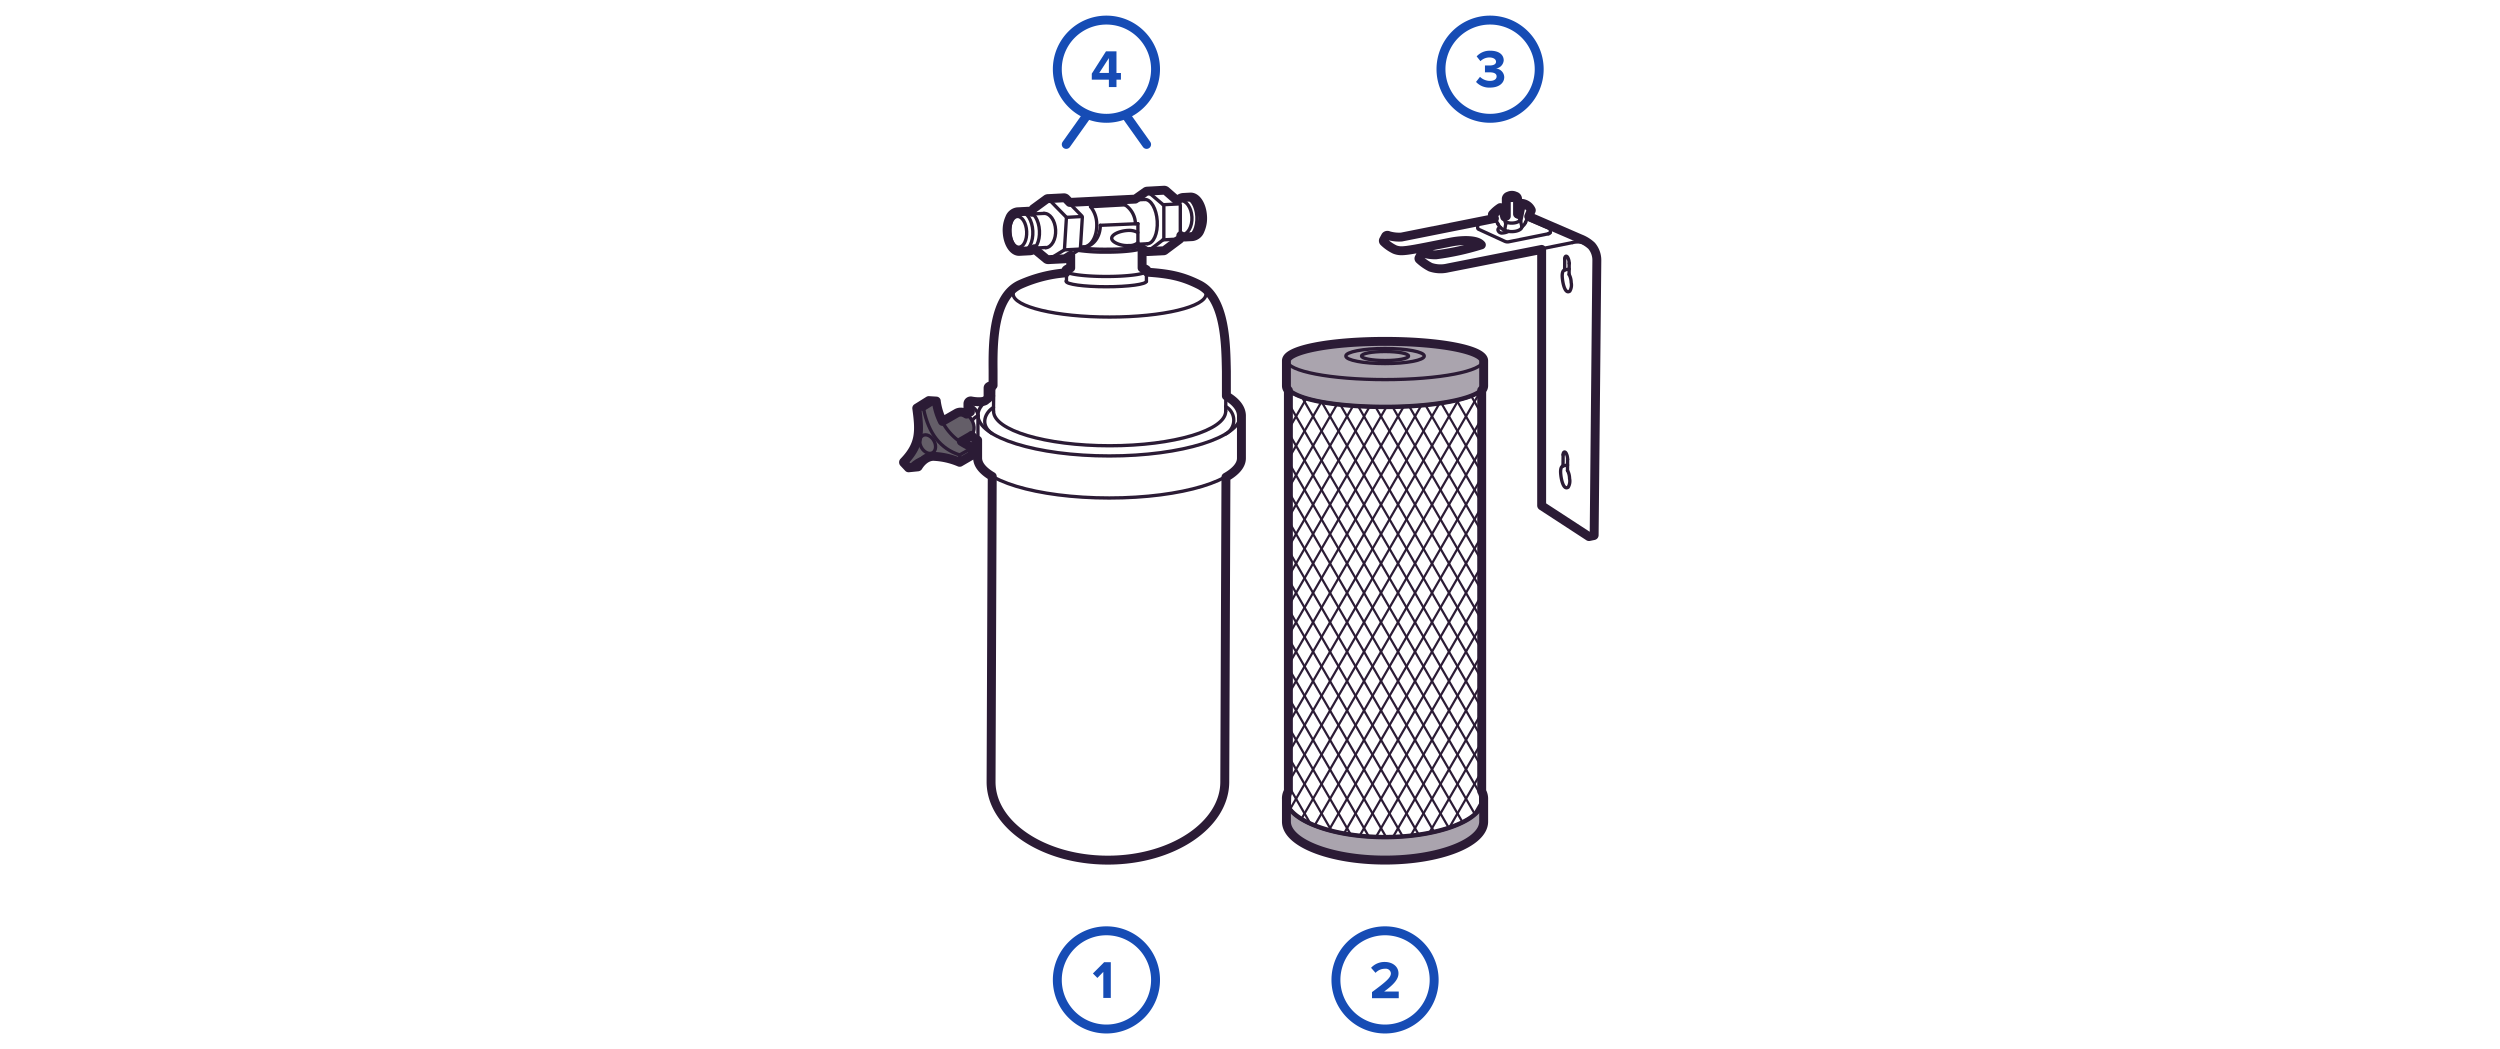 <svg id="Layer_3" data-name="Layer 3" xmlns="http://www.w3.org/2000/svg" xmlns:xlink="http://www.w3.org/1999/xlink" viewBox="0 0 560 235">
  <defs>
    <style>
      .cls-1, .cls-3, .cls-4, .cls-6, .cls-9 {
        fill: none;
      }

      .cls-1, .cls-3, .cls-4, .cls-6 {
        stroke: #2b1b35;
      }

      .cls-1 {
        stroke-miterlimit: 10;
      }

      .cls-2 {
        fill: #aaa4ae;
      }

      .cls-3, .cls-4, .cls-6, .cls-9 {
        stroke-linecap: round;
        stroke-linejoin: round;
      }

      .cls-3 {
        stroke-width: 0.75px;
      }

      .cls-4, .cls-9 {
        stroke-width: 2px;
      }

      .cls-5 {
        clip-path: url(#clip-path);
      }

      .cls-6 {
        stroke-width: 0.5px;
      }

      .cls-7 {
        fill: #164cb5;
      }

      .cls-8 {
        fill: #645e68;
      }

      .cls-9 {
        stroke: #164cb5;
      }
    </style>
    <clipPath id="clip-path">
      <path class="cls-1" d="M288.75,177.89h0a0.38,0.38,0,0,0,.06-0.2V87.44c3,2.56,12.37,3.71,21.55,3.71s18.6-1.32,21.43-3.71V177.7a0.38,0.38,0,0,0,.05.19v3.24l-0.08-.5c-1.7,3.81-10.89,6.88-21.53,6.88s-19.22-3-21.57-6.62Z"/>
    </clipPath>
  </defs>
  <title>Complectation_big_560</title>
  <g>
    <g>
      <path class="cls-2" d="M288.47,177.24l0.25,3.46,1.07,1.4,2.15,1.6,2.94,1.37,3.76,1.14s3.5,0.69,5.36.93c0.06,0,1.68.19,3.24,0.27,1.8,0.09,5.26,0,5.26,0l4.38-.35,4.66-.81,4.76-1.49,3-1.55,1.78-1.52,1.17-1.81,0.13,4.33L332,185.38l-1.27,2-3.48,2.18-5.64,1.92-5.21.9-6.47.25-8.39-.52L296,190.64l-5.38-2.45-2.22-2.54-0.24-1.51Z"/>
      <polygon class="cls-2" points="288.16 80.81 288.21 86.78 288.6 87.25 289.55 88.03 291.06 88.74 293 89.36 295.95 90.02 299.74 90.58 304.31 90.97 308.29 91.13 311.97 91.15 315.91 90.99 320.07 90.65 323.5 90.19 326.33 89.65 329.54 88.7 331.77 87.59 332.34 86.69 332.34 80.56 331.77 79.82 330.57 78.87 326.48 77.84 322.06 77.25 316.23 76.59 307.69 76.5 299.4 76.95 292.59 78.06 288.95 79.43 288.16 80.81"/>
      <path class="cls-3" d="M331.77,177.26a3.15,3.15,0,0,1,.44,1.75c0,4.69-9.83,8.5-22,8.5s-22-3.81-22-8.5a3,3,0,0,1,.43-1.77"/>
      <path class="cls-3" d="M332.21,184.05c0,4.69-9.83,8.5-22,8.5s-22-3.8-22-8.5"/>
      <path class="cls-3" d="M288.29,86.45c0,2.59,9.83,4.69,22,4.69s22-2.1,22-4.69"/>
      <line class="cls-3" x1="332.21" y1="184.05" x2="332.21" y2="179.02"/>
      <line class="cls-3" x1="288.29" y1="184.05" x2="288.29" y2="179.02"/>
      <line class="cls-3" x1="288.72" y1="180.71" x2="288.72" y2="87.39"/>
      <line class="cls-3" x1="331.77" y1="180.63" x2="331.77" y2="87.39"/>
      <line class="cls-3" x1="288.29" y1="80.81" x2="288.29" y2="86.45"/>
      <line class="cls-3" x1="332.21" y1="80.81" x2="332.21" y2="86.45"/>
      <ellipse class="cls-3" cx="310.25" cy="80.81" rx="21.96" ry="4.22"/>
      <ellipse class="cls-3" cx="310.25" cy="79.75" rx="8.79" ry="1.69"/>
      <ellipse class="cls-3" cx="310.25" cy="79.75" rx="5.27" ry="1.01"/>
      <path class="cls-4" d="M332.34,86.45V80.81c0-2.44-9.7-4.34-22.09-4.34s-22.09,1.91-22.09,4.34v5.64a1.46,1.46,0,0,0,.44,1v89.78a3.11,3.11,0,0,0-.44,1.81v5c0,4.75,9.91,8.62,22.09,8.62s22.09-3.87,22.09-8.62v-5a3.3,3.3,0,0,0-.44-1.78V87.43A1.46,1.46,0,0,0,332.34,86.45Z"/>
      <g>
        <g class="cls-5">
          <g>
            <g>
              <line class="cls-6" x1="217.94" y1="66.82" x2="297.98" y2="205.37"/>
              <line class="cls-6" x1="221.75" y1="66.82" x2="301.79" y2="205.37"/>
              <line class="cls-6" x1="225.56" y1="66.82" x2="305.59" y2="205.37"/>
              <line class="cls-6" x1="229.36" y1="66.82" x2="309.4" y2="205.37"/>
              <line class="cls-6" x1="233.17" y1="66.82" x2="313.21" y2="205.37"/>
              <line class="cls-6" x1="236.98" y1="66.82" x2="317.01" y2="205.37"/>
              <line class="cls-6" x1="240.78" y1="66.82" x2="320.82" y2="205.37"/>
              <line class="cls-6" x1="244.59" y1="66.82" x2="324.62" y2="205.37"/>
              <line class="cls-6" x1="248.4" y1="66.82" x2="328.43" y2="205.37"/>
              <line class="cls-6" x1="252.2" y1="66.82" x2="332.24" y2="205.37"/>
              <line class="cls-6" x1="256.01" y1="66.82" x2="336.04" y2="205.37"/>
              <line class="cls-6" x1="259.82" y1="66.82" x2="339.85" y2="205.37"/>
              <line class="cls-6" x1="263.62" y1="66.82" x2="343.66" y2="205.37"/>
              <line class="cls-6" x1="267.43" y1="66.82" x2="347.46" y2="205.37"/>
              <line class="cls-6" x1="271.23" y1="66.82" x2="351.27" y2="205.37"/>
              <line class="cls-6" x1="275.04" y1="66.82" x2="355.08" y2="205.37"/>
              <line class="cls-6" x1="278.85" y1="66.82" x2="358.88" y2="205.37"/>
              <line class="cls-6" x1="282.65" y1="66.82" x2="362.69" y2="205.37"/>
              <line class="cls-6" x1="286.46" y1="66.82" x2="366.5" y2="205.37"/>
              <line class="cls-6" x1="290.27" y1="66.82" x2="370.3" y2="205.37"/>
              <line class="cls-6" x1="294.07" y1="66.82" x2="374.11" y2="205.37"/>
              <line class="cls-6" x1="297.88" y1="66.82" x2="377.91" y2="205.37"/>
              <line class="cls-6" x1="301.69" y1="66.82" x2="381.72" y2="205.37"/>
              <line class="cls-6" x1="305.49" y1="66.82" x2="385.53" y2="205.37"/>
              <line class="cls-6" x1="309.3" y1="66.82" x2="389.33" y2="205.37"/>
              <line class="cls-6" x1="313.1" y1="66.82" x2="393.14" y2="205.37"/>
              <line class="cls-6" x1="316.91" y1="66.82" x2="396.95" y2="205.37"/>
              <line class="cls-6" x1="320.72" y1="66.82" x2="400.75" y2="205.37"/>
            </g>
            <g>
              <line class="cls-6" x1="400.75" y1="66.82" x2="320.72" y2="205.37"/>
              <line class="cls-6" x1="396.95" y1="66.82" x2="316.91" y2="205.37"/>
              <line class="cls-6" x1="393.14" y1="66.82" x2="313.1" y2="205.37"/>
              <line class="cls-6" x1="389.33" y1="66.82" x2="309.3" y2="205.37"/>
              <line class="cls-6" x1="385.53" y1="66.82" x2="305.49" y2="205.37"/>
              <line class="cls-6" x1="381.72" y1="66.82" x2="301.69" y2="205.37"/>
              <line class="cls-6" x1="377.91" y1="66.82" x2="297.88" y2="205.37"/>
              <line class="cls-6" x1="374.11" y1="66.82" x2="294.07" y2="205.37"/>
              <line class="cls-6" x1="370.3" y1="66.82" x2="290.27" y2="205.37"/>
              <line class="cls-6" x1="366.5" y1="66.82" x2="286.46" y2="205.37"/>
              <line class="cls-6" x1="362.69" y1="66.82" x2="282.65" y2="205.37"/>
              <line class="cls-6" x1="358.88" y1="66.82" x2="278.85" y2="205.37"/>
              <line class="cls-6" x1="355.08" y1="66.82" x2="275.04" y2="205.37"/>
              <line class="cls-6" x1="351.27" y1="66.82" x2="271.23" y2="205.37"/>
              <line class="cls-6" x1="347.46" y1="66.82" x2="267.43" y2="205.37"/>
              <line class="cls-6" x1="343.66" y1="66.82" x2="263.62" y2="205.37"/>
              <line class="cls-6" x1="339.85" y1="66.82" x2="259.82" y2="205.37"/>
              <line class="cls-6" x1="336.04" y1="66.82" x2="256.01" y2="205.37"/>
              <line class="cls-6" x1="332.24" y1="66.82" x2="252.2" y2="205.37"/>
              <line class="cls-6" x1="328.43" y1="66.82" x2="248.4" y2="205.37"/>
              <line class="cls-6" x1="324.62" y1="66.82" x2="244.59" y2="205.37"/>
              <line class="cls-6" x1="320.82" y1="66.82" x2="240.78" y2="205.37"/>
              <line class="cls-6" x1="317.01" y1="66.82" x2="236.98" y2="205.37"/>
              <line class="cls-6" x1="313.21" y1="66.82" x2="233.17" y2="205.37"/>
              <line class="cls-6" x1="309.4" y1="66.82" x2="229.36" y2="205.37"/>
              <line class="cls-6" x1="305.59" y1="66.82" x2="225.56" y2="205.37"/>
              <line class="cls-6" x1="301.79" y1="66.82" x2="221.75" y2="205.37"/>
              <line class="cls-6" x1="297.98" y1="66.82" x2="217.94" y2="205.37"/>
            </g>
          </g>
        </g>
        <path class="cls-1" d="M288.75,177.89h0a0.38,0.38,0,0,0,.06-0.2V87.44c3,2.56,12.37,3.71,21.55,3.71s18.6-1.32,21.43-3.71V177.7a0.38,0.38,0,0,0,.05.19v3.24l-0.08-.5c-1.7,3.81-10.89,6.88-21.53,6.88s-19.22-3-21.57-6.62Z"/>
      </g>
    </g>
    <g>
      <path class="cls-7" d="M310.25,209.5a10,10,0,1,1-10,10,10,10,0,0,1,10-10m0-2a12,12,0,1,0,12,12,12,12,0,0,0-12-12h0Z"/>
      <path class="cls-7" d="M307.33,223.56v-1.33c3.27-2.42,4.23-3.25,4.23-4.23a1.14,1.14,0,0,0-1.29-1,2.86,2.86,0,0,0-2.15.92l-1-1.13a4.07,4.07,0,0,1,3.08-1.31c1.7,0,3.06,1,3.06,2.55,0,1.37-1.13,2.55-3.2,4.07h3.26v1.5h-6Z"/>
    </g>
    <g>
      <path class="cls-7" d="M247.84,209.5a10,10,0,1,1-10,10,10,10,0,0,1,10-10m0-2a12,12,0,1,0,12,12,12,12,0,0,0-12-12h0Z"/>
      <path class="cls-7" d="M247.14,223.5v-5.8l-1.33,1.36-1-1,2.52-2.53h1.49v8h-1.7Z"/>
    </g>
    <g>
      <polygon class="cls-8" points="202.31 103.51 204.8 100.33 205.59 96.9 205.51 93.64 205.37 91.26 208.05 89.68 209.84 89.81 210.15 91.66 211.03 94.4 214.25 92.5 215.36 92.3 216.58 92.75 217.56 93.94 218.06 95.1 218.18 96.29 217.66 97.53 215.25 98.91 217.71 100.21 217.84 101.98 214.87 103.63 212.25 102.77 209.56 102.31 207.52 102.63 206.44 103.52 205.6 104.6 203.49 104.86 202.31 103.51"/>
      <line class="cls-3" x1="219.06" y1="92.98" x2="219.06" y2="102.65"/>
      <line class="cls-3" x1="277.9" y1="102.65" x2="277.9" y2="92.98"/>
      <path class="cls-3" d="M274.6,84.78c-0.17-5.51.19-17.67-6.32-21"/>
      <path class="cls-3" d="M228.82,63.76c-6.84,2.75-6.18,15.44-6.18,20.56"/>
      <line class="cls-3" x1="222.54" y1="92.1" x2="222.63" y2="84.33"/>
      <line class="cls-3" x1="274.56" y1="92.1" x2="274.61" y2="84.78"/>
      <path class="cls-3" d="M274.61,97.19a3.53,3.53,0,0,0-.05-6.13"/>
      <path class="cls-3" d="M222.2,97.1c-2.85-2-1.42-4.81.34-5.85"/>
      <line class="cls-3" x1="274.43" y1="106.85" x2="274.18" y2="175.14"/>
      <line class="cls-3" x1="222.08" y1="175.14" x2="222.32" y2="106.73"/>
      <path class="cls-3" d="M274.18,175.14c0,9.61-11.66,17.41-26,17.41s-26-7.79-26-17.41"/>
      <path class="cls-3" d="M277.9,102.65c0,4.91-13.17,8.9-29.42,8.9s-29.42-4-29.42-8.9"/>
      <path class="cls-3" d="M274.56,88.75c2.13,1.27,3.34,2.71,3.34,4.24,0,5-13.17,9.14-29.42,9.14S219.06,98,219.06,93c0-1.56,1.26-3,3.49-4.32"/>
      <path class="cls-3" d="M274.56,92.1c0,4.28-11.64,7.75-26,7.75s-26-3.47-26-7.75"/>
      <path class="cls-3" d="M256.8,61.09c7.84,0.77,13.35,2.62,13.35,4.77,0,2.85-9.67,5.16-21.6,5.16s-21.6-2.31-21.6-5.16c0-2,4.86-3.77,11.94-4.62"/>
      <path class="cls-3" d="M217,91.68V90.45a0.5,0.5,0,0,1,.6-0.49c1.17,0.23,2.7.28,3.25-.12"/>
      <path class="cls-3" d="M217,90.45c0.88,0.69,2.12,1.45,2.06,2.77"/>
      <path class="cls-3" d="M221.53,89.29V86.9a1,1,0,0,1,1-.46"/>
      <path class="cls-3" d="M221.53,86.9a1.4,1.4,0,0,0,1.06.27"/>
      <line class="cls-3" x1="211.23" y1="94.54" x2="214.49" y2="92.65"/>
      <line class="cls-3" x1="215.12" y1="98.88" x2="217.34" y2="97.6"/>
      <line class="cls-3" x1="216.62" y1="92.92" x2="217.6" y2="92.35"/>
      <path class="cls-3" d="M214.49,92.65c1-.56,2.41.09,3.2,1.45s0.64,2.93-.34,3.5"/>
      <ellipse class="cls-3" cx="207.8" cy="99.48" rx="1.59" ry="2.22" transform="translate(-21.9 117.23) rotate(-30)"/>
      <path class="cls-3" d="M202.44,103.62c3.93-4.06,3.63-7.21,3-12.12l1.46,0.18c1.13,5.44,3.75,8.85,8.08,10.23v1.63c-4.28-1.63-8.35-2.31-11.44,1.22Z"/>
      <path class="cls-3" d="M206.87,91.68l2.84-1.75a12.51,12.51,0,0,0,8,10.42l-2.75,1.55"/>
      <path class="cls-3" d="M203.51,104.76l2-.2s1.27-2.33,3.49-2.36"/>
      <polyline class="cls-3" points="205.41 91.5 208.07 89.83 209.71 89.93"/>
      <polyline class="cls-3" points="214.95 103.54 217.7 101.94 217.7 100.35"/>
      <path class="cls-3" d="M217.6,97.41a2.71,2.71,0,0,0,1.46,1.15"/>
      <path class="cls-3" d="M217.82,94.17a2.33,2.33,0,0,1,1.24-1"/>
      <path class="cls-3" d="M256.8,63c0,0.68-4,1.23-9,1.23s-9-.55-9-1.23"/>
      <path class="cls-3" d="M255.67,60.1a1.36,1.36,0,0,1,1.13.6c0,0.68-4,1.23-9,1.23s-9-.55-9-1.23a1.36,1.36,0,0,1,1.12-.6"/>
      <line class="cls-3" x1="238.89" y1="63.03" x2="238.89" y2="60.7"/>
      <line class="cls-3" x1="256.8" y1="63.03" x2="256.8" y2="60.7"/>
      <line class="cls-3" x1="240.01" y1="57.04" x2="240.01" y2="60.43"/>
      <line class="cls-3" x1="255.67" y1="55.48" x2="255.67" y2="60.43"/>
      <path class="cls-3" d="M255,55.08a0.87,0.87,0,0,1,.72.4c0,0.53-3.51,1-7.83,1a43.31,43.31,0,0,1-6.21-.37"/>
      <path class="cls-3" d="M254.89,55.14c0,0.38-3.16.69-7,.69a46.68,46.68,0,0,1-5.74-.29"/>
      <line class="cls-3" x1="254.89" y1="50.11" x2="254.89" y2="55.14"/>
      <path class="cls-3" d="M254.89,54.37a2.87,2.87,0,0,1-2,.63c-1.82.14-3.87-.74-3.87-1.62s1.8-1.65,3.56-1.76a4.09,4.09,0,0,1,2.28.46"/>
      <line class="cls-3" x1="239.54" y1="45.53" x2="256.43" y2="44.68"/>
      <line class="cls-3" x1="244.28" y1="46.3" x2="251.98" y2="45.88"/>
      <line class="cls-3" x1="254.89" y1="54.71" x2="257.02" y2="54.6"/>
      <line class="cls-3" x1="246.47" y1="50.47" x2="254.89" y2="50.11"/>
      <line class="cls-3" x1="242.04" y1="55.38" x2="242.6" y2="55.35"/>
      <path class="cls-3" d="M244.28,46.3a6.3,6.3,0,0,1,1.39,3.92c0.1,2.77-1.28,5.07-3.06,5.13"/>
      <path class="cls-3" d="M246.47,50.47c0,2.66-1.65,4.82-3.8,4.88"/>
      <path class="cls-3" d="M252,45.88a5.24,5.24,0,0,1,2.34,4.23"/>
      <g>
        <path class="cls-3" d="M233.85,47.8c1.33-.07,2.5,1.59,2.61,3.7s-0.88,3.88-2.21,4"/>
        <path class="cls-3" d="M230.24,47.51c1.31-.07,2.48,1.8,2.6,4.18S232,56,230.69,56.11"/>
        <path class="cls-3" d="M228.75,47.57c1.31-.07,2.48,1.8,2.6,4.18s-0.84,4.36-2.15,4.43"/>
        <ellipse class="cls-3" cx="228.08" cy="51.93" rx="1.9" ry="3.45" transform="translate(-2.41 12.01) rotate(-3)"/>
        <line class="cls-3" x1="234.26" y1="55.44" x2="231.85" y2="55.57"/>
        <line class="cls-3" x1="233.85" y1="47.8" x2="231.45" y2="47.92"/>
        <line class="cls-3" x1="230.24" y1="47.51" x2="227.86" y2="47.63"/>
        <line class="cls-3" x1="230.69" y1="56.11" x2="228.31" y2="56.24"/>
      </g>
      <g>
        <path class="cls-3" d="M264.38,44.91c1.33-.07,2.5,1.59,2.61,3.7s-0.88,3.88-2.21,4"/>
        <path class="cls-3" d="M266.64,44.31c1.31-.07,2.48,1.8,2.6,4.18s-0.84,4.36-2.15,4.43"/>
        <path class="cls-3" d="M265.51,44.35c1.31-.07,2.48,1.8,2.6,4.18S267.27,52.89,266,53"/>
        <line class="cls-3" x1="264.78" y1="52.56" x2="264.39" y2="52.58"/>
        <line class="cls-3" x1="264.38" y1="44.91" x2="263.49" y2="44.95"/>
        <line class="cls-3" x1="266.64" y1="44.31" x2="265.06" y2="44.39"/>
        <line class="cls-3" x1="267.09" y1="52.91" x2="265.51" y2="53"/>
      </g>
      <path class="cls-3" d="M231.85,55.76L234.52,58a0.5,0.5,0,0,0,.58,0l3.11-1.9a0.5,0.5,0,0,0,.24-0.4l0.42-6.8a0.5,0.5,0,0,0-.14-0.38l-3.63-3.7a0.5,0.5,0,0,0-.66-0.05l-2.87,2.1a0.5,0.5,0,0,0-.18.25l-0.22.68"/>
      <path class="cls-3" d="M234.87,58.08l3.55-.18a0.5,0.5,0,0,0,.24-0.07l3.12-1.91a0.5,0.5,0,0,0,.24-0.4l0.42-6.8a0.5,0.5,0,0,0-.14-0.38l-3.62-3.7a0.5,0.5,0,0,0-.38-0.15l-3.49.18"/>
      <line class="cls-3" x1="238.44" y1="55.97" x2="241.92" y2="55.79"/>
      <line class="cls-3" x1="238.89" y1="48.69" x2="242.28" y2="48.5"/>
      <path class="cls-3" d="M256.43,44.68c1.38-.06,2.63,2.11,2.79,4.85s-0.82,5-2.19,5.07"/>
      <line class="cls-3" x1="260.55" y1="45.86" x2="264.23" y2="45.67"/>
      <line class="cls-3" x1="260.48" y1="53.73" x2="264.16" y2="53.54"/>
      <path class="cls-3" d="M257.06,56.23l3.6-.18a0.5,0.5,0,0,0,.28-0.1l3.22-2.41a0.5,0.5,0,0,0,.23-0.42V46a0.5,0.5,0,0,0-.15-0.36l-3.14-2.75a0.5,0.5,0,0,0-.36-0.12L257,43"/>
      <path class="cls-3" d="M255.67,55.48l1.07,0.67a0.5,0.5,0,0,0,.57,0l3.16-2.39a0.5,0.5,0,0,0,.23-0.42V46.22a0.5,0.5,0,0,0-.15-0.36l-3.23-2.74a0.5,0.5,0,0,0-.61,0l-2.39,1.69"/>
      <path class="cls-4" d="M274.71,88.69s0-4.93,0-5.49c-0.12-6.09-.2-16.47-6.14-19.44-3.66-1.83-6.51-2.45-11.62-2.79V60.7c0-.27-0.36-0.49-1.12-0.69v-4.3l0.88,0.55a0.63,0.63,0,0,0,.33.09h0.06l3.6-.18A0.63,0.63,0,0,0,261,56l3.22-2.4a0.63,0.63,0,0,0,.28-0.52v-0.3a1.67,1.67,0,0,0,.93.31L267.1,53a2.17,2.17,0,0,0,1.72-1.42,6.54,6.54,0,0,0,.55-3.14c-0.13-2.4-1.31-4.3-2.66-4.3l-1.66.09a1.72,1.72,0,0,0-1.11.54l-0.46,0h0l-2.29-2a0.64,0.64,0,0,0-.45-0.16l-3.78.21a0.62,0.62,0,0,0-.31.11l-2.36,1.67-14.68.74-0.82-.84a0.64,0.64,0,0,0-.48-0.19l-3.49.18h0a0.62,0.62,0,0,0-.41.12l-2.87,2.1a0.62,0.62,0,0,0-.23.31l-0.18.53a1.59,1.59,0,0,0-.8-0.23l-2.45.13a2.17,2.17,0,0,0-1.72,1.42,6.55,6.55,0,0,0-.55,3.14c0.13,2.4,1.31,4.3,2.66,4.3l2.45-.13a1.66,1.66,0,0,0,1-.46,0.12,0.12,0,0,0,0,.09l2.67,2.21a0.63,0.63,0,0,0,.4.14l3.59-.18a0.62,0.62,0,0,0,.3-0.09l1.16-.71V60c-0.76.2-1.12,0.42-1.12,0.69v0.43a30.77,30.77,0,0,0-10.1,2.56c-6.27,2.74-6.22,13.53-6.17,19.39,0,0.45,0,3.25,0,3.25a1.59,1.59,0,0,0-1,.31,0.38,0.38,0,0,0-.12.27h0v2.35q-0.33.23-.61,0.47h0c-0.51.37-2,.33-3.15,0.1a0.63,0.63,0,0,0-.75.62v1.23h0a0.34,0.34,0,0,0,0,.09h0a6.28,6.28,0,0,1,.55.5l-0.86.5a3,3,0,0,0-.41-0.23,1.92,1.92,0,0,0-1.78,0l-3.22,1.86a14.41,14.41,0,0,1-1.37-4.49,0.12,0.12,0,0,0,0-.06h0l0,0h0l-1.63-.1a0.1,0.1,0,0,0-.07,0l-2.67,1.67h0a0.12,0.12,0,0,0,0,0,0.11,0.11,0,0,0,0,.06,0,0,0,0,0,0,0c0.68,5,.88,8.08-2.93,12a0.13,0.13,0,0,0,0,.17l1.07,1.14h0a0.12,0.12,0,0,0,.09,0h0l2-.2a0.13,0.13,0,0,0,.1-0.07s1.26-2.27,3.39-2.29h0a16.66,16.66,0,0,1,5.86,1.33H215l2.75-1.6a0.13,0.13,0,0,0,.06-0.11v-1.58h0a0.12,0.12,0,0,0,0-.08h0l0,0a15.34,15.34,0,0,1-2.46-1.3l2.12-1.22a1.55,1.55,0,0,0,.16-0.13,2.92,2.92,0,0,0,1.36,1.07v4c0,1.48,1.18,2.88,3.27,4.12L222,175.14h0c0,9.67,11.74,17.53,26.17,17.53s26.17-7.87,26.18-17.53h0l0.26-68.25c2.21-1.26,3.47-2.71,3.47-4.24V93C278,91.46,276.91,90,274.71,88.69Z"/>
    </g>
    <g>
      <line class="cls-3" x1="347.27" y1="52.05" x2="347.27" y2="51.37"/>
      <line class="cls-3" x1="318.53" y1="56.86" x2="318" y2="57.85"/>
      <line class="cls-3" x1="310.53" y1="52.91" x2="310" y2="53.89"/>
      <polyline class="cls-3" points="337.29 50.14 337.11 51.16 337.1 51.42"/>
      <path class="cls-3" d="M335.54,50.17a3,3,0,0,0,1.5,1.41"/>
      <path class="cls-3" d="M336.44,47.13a7.92,7.92,0,0,0-1.6,1.67"/>
      <line class="cls-3" x1="336.44" y1="47.13" x2="337.29" y2="50.14"/>
      <line class="cls-3" x1="335.98" y1="46.65" x2="336.44" y2="47.13"/>
      <path class="cls-3" d="M336,46.65a7.22,7.22,0,0,0-1.56,1.45"/>
      <line class="cls-3" x1="335.54" y1="50.17" x2="334.42" y2="48.1"/>
      <line class="cls-3" x1="340.91" y1="50.77" x2="340.47" y2="49.06"/>
      <line class="cls-3" x1="340.62" y1="49.64" x2="341.41" y2="45.8"/>
      <line class="cls-3" x1="342.87" y1="47.11" x2="341.71" y2="49.83"/>
      <path class="cls-3" d="M340.91,50.77a2,2,0,0,0,.8-0.93"/>
      <line class="cls-3" x1="340.04" y1="48.52" x2="340.86" y2="45.68"/>
      <path class="cls-3" d="M342.87,47.11a2.56,2.56,0,0,0-2-1.42"/>
      <line class="cls-3" x1="342.11" y1="49.04" x2="347.21" y2="51.23"/>
      <path class="cls-3" d="M346.82,52.37L338,54.15a1.51,1.51,0,0,1-.93-0.1l-5.86-2.69A0.35,0.35,0,0,1,331,51V50.39"/>
      <path class="cls-3" d="M347.27,52.05a0.47,0.47,0,0,1-.45.31"/>
      <path class="cls-3" d="M318.65,58.65a5.65,5.65,0,0,0,1.68,1"/>
      <line class="cls-3" x1="320.48" y1="59.74" x2="320.33" y2="59.68"/>
      <polyline class="cls-3" points="319.11 56.9 318.92 56.85 318.76 56.82 318.64 56.81 318.56 56.83 318.52 56.88 318.53 56.95 318.58 57.04 318.67 57.15"/>
      <path class="cls-3" d="M320.48,59.74a7.16,7.16,0,0,0,3.69.2"/>
      <line class="cls-3" x1="319.25" y1="56.95" x2="319.11" y2="56.9"/>
      <line class="cls-3" x1="318.65" y1="58.65" x2="318.14" y2="58.13"/>
      <polyline class="cls-3" points="318.14 58.13 318.05 58.03 318 57.94 317.99 57.87 318 57.85"/>
      <line class="cls-3" x1="342.32" y1="48.55" x2="353.94" y2="53.59"/>
      <path class="cls-3" d="M339.85,48.08l0.26,0"/>
      <line class="cls-3" x1="313.95" y1="53.23" x2="334.84" y2="49.07"/>
      <line class="cls-3" x1="352.27" y1="54.33" x2="324.32" y2="59.9"/>
      <line class="cls-3" x1="324.32" y1="59.9" x2="324.17" y2="59.93"/>
      <path class="cls-3" d="M357.46,58.4a4.07,4.07,0,0,0-4-4.21,5.35,5.35,0,0,0-1.21.14"/>
      <path class="cls-3" d="M310.65,54.7a5.66,5.66,0,0,0,1.68,1"/>
      <line class="cls-3" x1="312.48" y1="55.78" x2="312.33" y2="55.72"/>
      <polyline class="cls-3" points="311.11 52.94 310.92 52.89 310.76 52.86 310.64 52.85 310.56 52.87 310.52 52.92 310.53 52.99 310.58 53.08 310.67 53.19"/>
      <line class="cls-3" x1="345.47" y1="113.24" x2="355.98" y2="120.09"/>
      <line class="cls-3" x1="345.49" y1="55.73" x2="345.47" y2="113.24"/>
      <line class="cls-3" x1="357.02" y1="119.88" x2="357.56" y2="58.44"/>
      <line class="cls-3" x1="355.99" y1="120.08" x2="357.04" y2="119.88"/>
      <path class="cls-3" d="M312.48,55.78a6.3,6.3,0,0,0,.94.24c1.3,0.2,4.55-.51,11.75-1.94"/>
      <line class="cls-3" x1="311.25" y1="52.99" x2="311.11" y2="52.94"/>
      <path class="cls-3" d="M311.25,53a6.1,6.1,0,0,0,2.7.24"/>
      <line class="cls-3" x1="310.65" y1="54.7" x2="310.14" y2="54.18"/>
      <polyline class="cls-3" points="310.14 54.18 310.05 54.07 310 53.98 309.99 53.91 310 53.89"/>
      <line class="cls-3" x1="351.14" y1="102.89" x2="351.12" y2="105.39"/>
      <path class="cls-3" d="M350.14,101.86c0-.6.36-0.82,0.65-0.37a2.87,2.87,0,0,1,.35,1.39"/>
      <line class="cls-3" x1="350.12" y1="104.36" x2="350.14" y2="101.86"/>
      <path class="cls-3" d="M351.12,105.39a3.85,3.85,0,0,1,.46,1.79,2.68,2.68,0,0,1-.3,1.94c-1,.73-1.53-1.49-1.66-2.76-0.06-.54-0.16-1.76.5-2"/>
      <line class="cls-3" x1="350.12" y1="104.36" x2="351.13" y2="104.16"/>
      <line class="cls-3" x1="351.5" y1="58.98" x2="351.48" y2="61.48"/>
      <path class="cls-3" d="M350.5,58c0-.6.36-0.82,0.65-0.37A2.87,2.87,0,0,1,351.5,59"/>
      <line class="cls-3" x1="350.48" y1="60.46" x2="350.5" y2="57.96"/>
      <path class="cls-3" d="M351.48,61.48a3.85,3.85,0,0,1,.46,1.79,2.68,2.68,0,0,1-.3,1.94c-1,.73-1.53-1.49-1.66-2.76-0.06-.54-0.16-1.76.5-2"/>
      <line class="cls-3" x1="350.48" y1="60.46" x2="351.49" y2="60.26"/>
      <path class="cls-3" d="M325.17,54.07c3.29-.58,6.11-0.34,6.86.82"/>
      <path class="cls-3" d="M337.9,51.82a3,3,0,0,1-1.3.36,0.88,0.88,0,0,1-1.06-.66,0.55,0.55,0,0,1,.53-0.56"/>
      <path class="cls-3" d="M339.3,44.06a0.53,0.53,0,0,1,.46.37,1.64,1.64,0,0,1-2.27,0,0.53,0.53,0,0,1,.46-0.37"/>
      <ellipse class="cls-3" cx="338.63" cy="44.16" rx="0.73" ry="0.27"/>
      <path class="cls-3" d="M337,48.79a1.51,1.51,0,0,1,.5-0.27"/>
      <path class="cls-3" d="M339.79,48.52a0.85,0.85,0,0,1,.69.63c0,0.45-.83.82-1.84,0.82a3.2,3.2,0,0,1-1.39-.28"/>
      <path class="cls-3" d="M340.91,50.77c0,0.61-1,1.11-2.3,1.11a3.94,3.94,0,0,1-1.57-.3"/>
      <path class="cls-4" d="M357.69,58.44a5,5,0,0,0-1.17-3.38A8,8,0,0,0,354,53.48l-11.56-5L343,47.16a0.15,0.15,0,0,0,0-.1,2.62,2.62,0,0,0-1.54-1.38,2,2,0,0,0-.58-0.12,0.13,0.13,0,0,0-.12.09l-0.66,2.28-0.17,0,0-3.44a0.66,0.66,0,0,0-.53-0.56,1.58,1.58,0,0,0-1.46,0,0.69,0.69,0,0,0-.53.56l0,3.93a1.66,1.66,0,0,0-.35.18l-0.43-1.53a0.11,0.11,0,0,0,0-.05l-0.47-.48a0.12,0.12,0,0,0-.16,0A8,8,0,0,0,334.32,48a0.11,0.11,0,0,0,0,.14l0.43,0.8L313.93,53.1a8.29,8.29,0,0,1-2.89-.32,0.52,0.52,0,0,0-.66.12l-0.46.86a0.35,0.35,0,0,0,.05.41,9.36,9.36,0,0,0,2.46,1.72,4,4,0,0,0,1.49.28c1.37,0,4-.53,9-1.53l2.26-.45h0c3.28-.58,5.85-0.32,6.64.66a58.78,58.78,0,0,1-10.1,2.22,8.45,8.45,0,0,1-2.79-.36,0.56,0.56,0,0,0-.53.08l-0.53,1a0.27,0.27,0,0,0,.07.31,11,11,0,0,0,2.49,1.75,7,7,0,0,0,3.9.17l21-4.15,0,57.36a0.12,0.12,0,0,0,.06.1l10.51,6.85a0.12,0.12,0,0,0,.09,0l1-.21a0.11,0.11,0,0,0,.1-0.12Z"/>
    </g>
    <line class="cls-9" x1="252.29" y1="25.95" x2="256.84" y2="32.35"/>
    <line class="cls-9" x1="243.39" y1="25.95" x2="238.84" y2="32.35"/>
    <g>
      <path class="cls-7" d="M333.78,5.5a10,10,0,1,1-10,10,10,10,0,0,1,10-10m0-2a12,12,0,1,0,12,12,12,12,0,0,0-12-12h0Z"/>
      <path class="cls-7" d="M330.63,18.35l0.89-1.14a3.19,3.19,0,0,0,2.21.91c1,0,1.51-.42,1.51-1s-0.49-.92-1.61-0.92l-1,0V14.67c0.14,0,.7,0,1,0,0.89,0,1.48-.26,1.48-0.85s-0.65-.95-1.49-0.95a2.88,2.88,0,0,0-2,.83l-0.85-1.07a3.94,3.94,0,0,1,3.06-1.27c1.87,0,3,.84,3,2.17a2,2,0,0,1-1.75,1.82,2,2,0,0,1,1.87,1.92c0,1.38-1.24,2.35-3.15,2.35A4,4,0,0,1,330.63,18.35Z"/>
    </g>
    <g>
      <path class="cls-7" d="M247.84,5.5a10,10,0,1,1-10,10,10,10,0,0,1,10-10m0-2a12,12,0,1,0,12,12,12,12,0,0,0-12-12h0Z"/>
      <path class="cls-7" d="M248.39,19.5V17.84h-3.83V16.5l3.18-5h2.35v4.85h1v1.5h-1V19.5h-1.7Zm0-6.49-2.16,3.33h2.16V13Z"/>
    </g>
  </g>
</svg>
